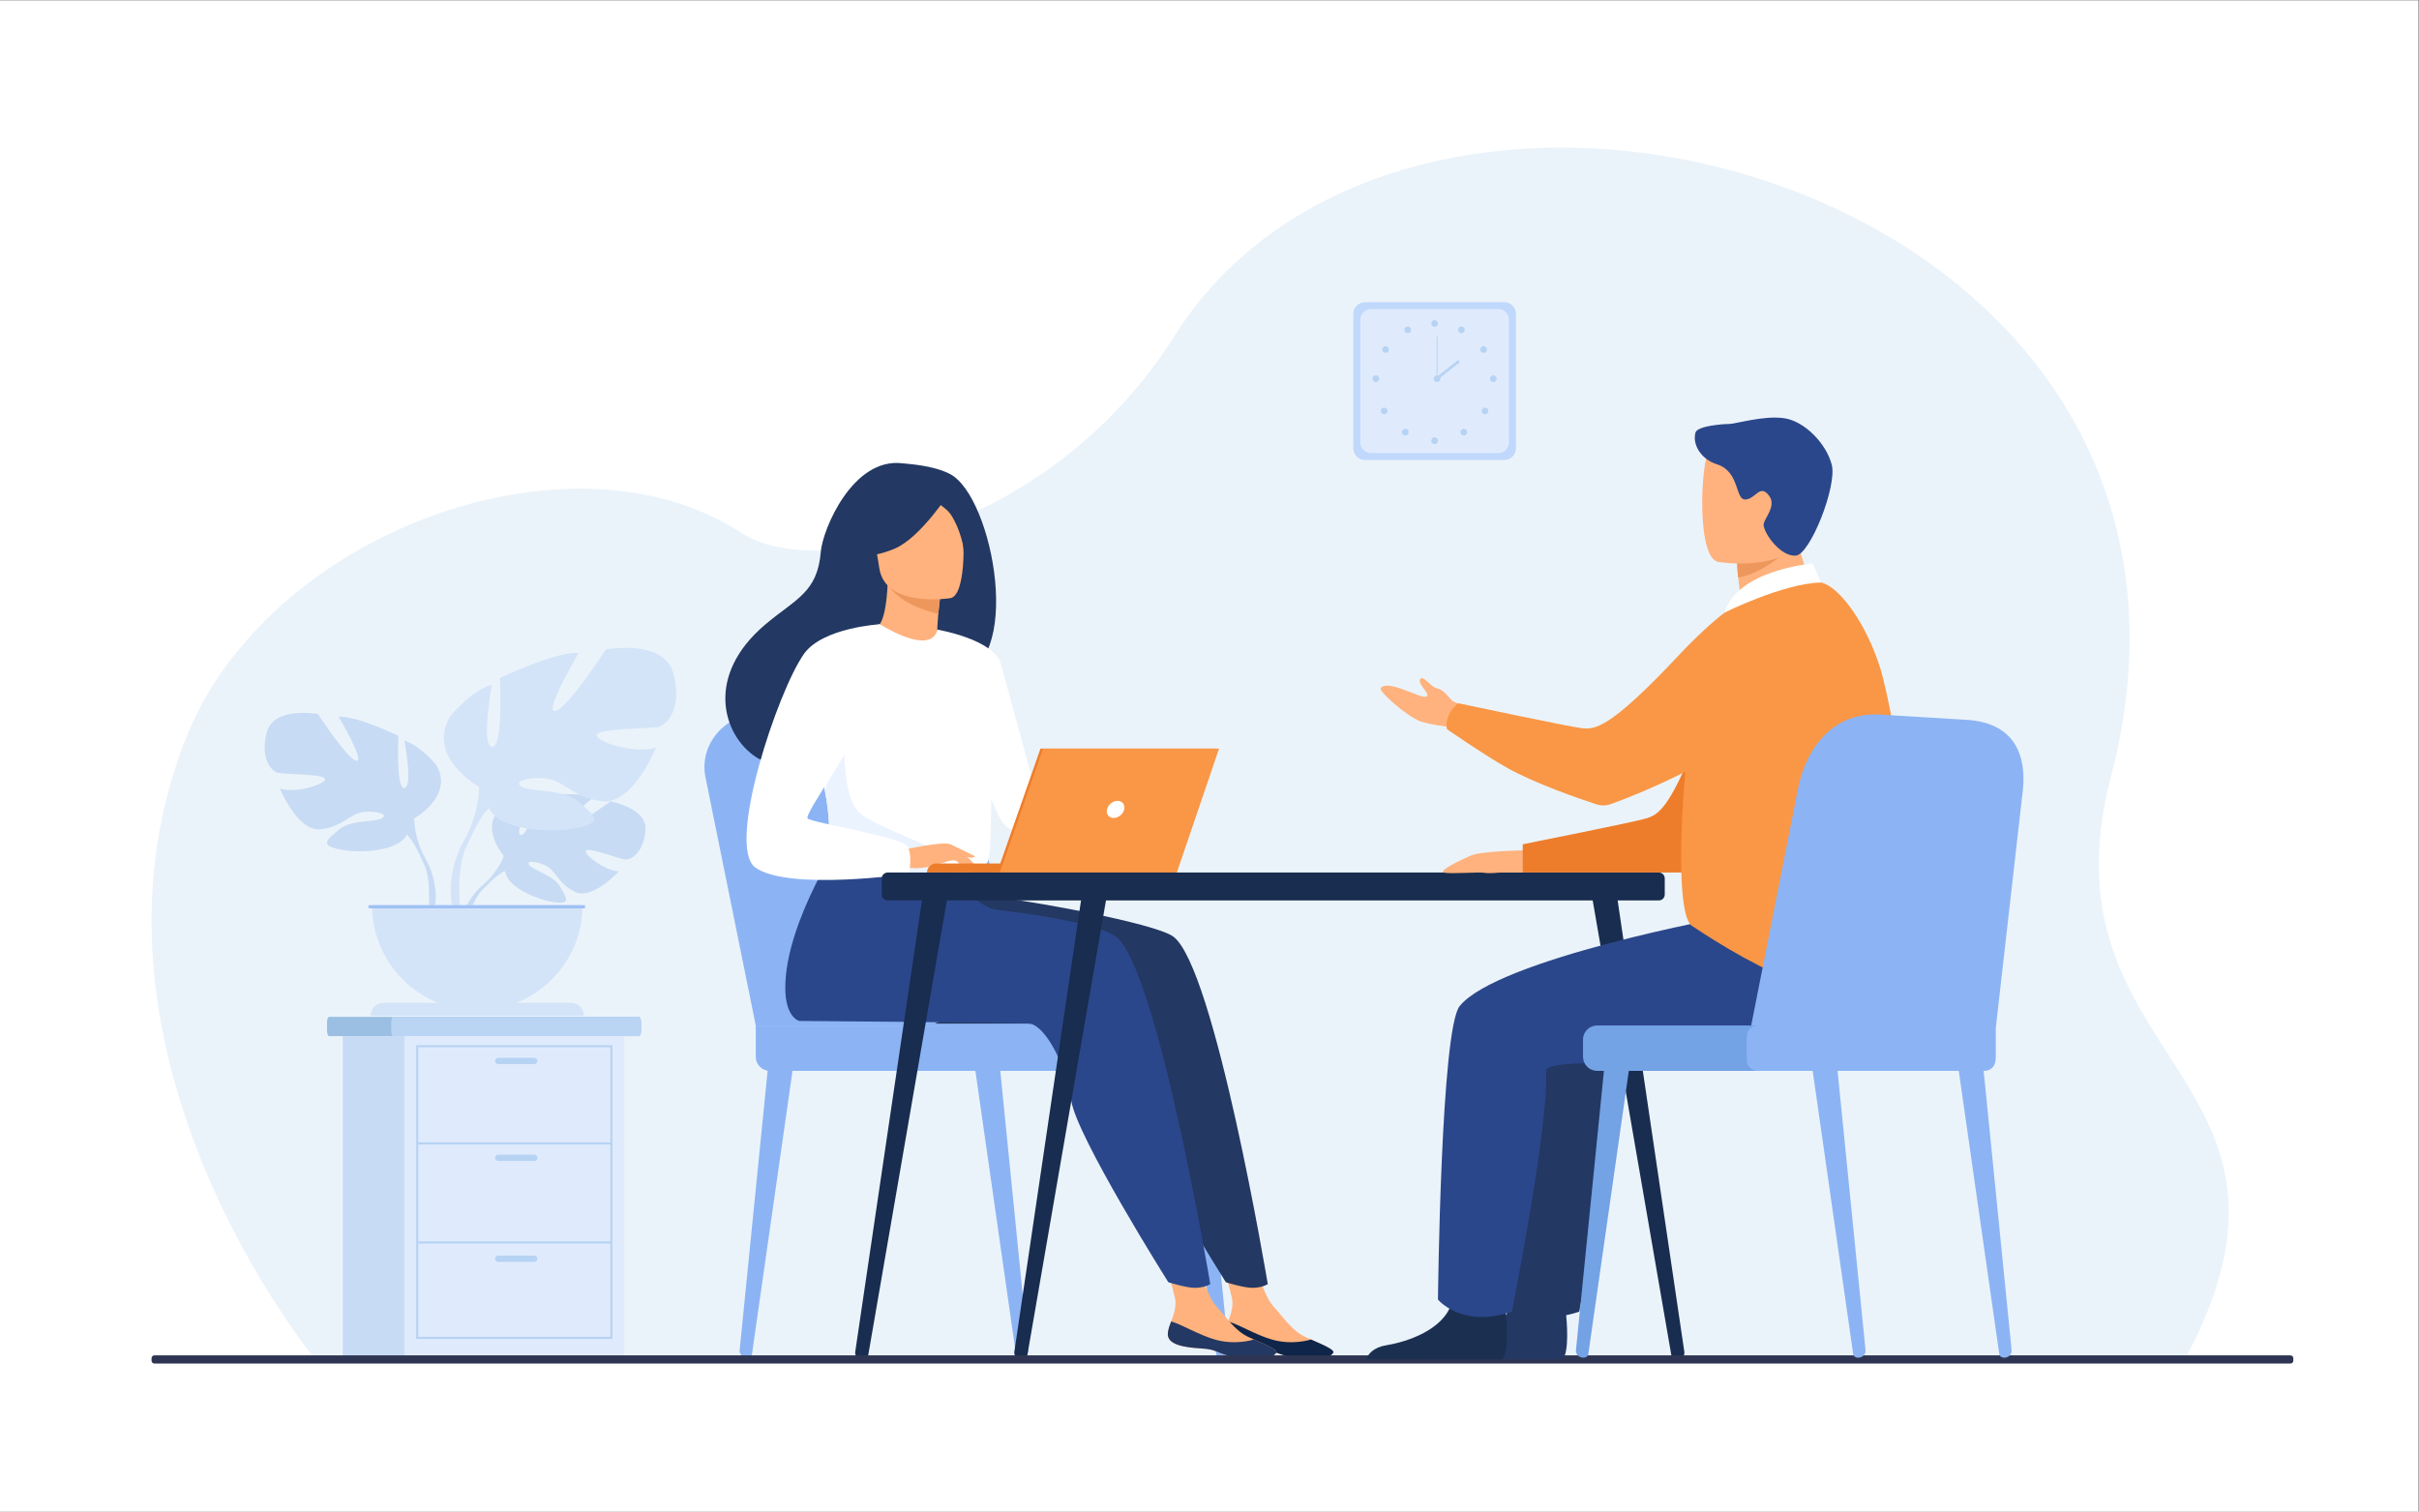 <?xml version="1.0" encoding="UTF-8" standalone="no"?>
<svg
   xmlns:dc="http://purl.org/dc/elements/1.1/"
   xmlns:cc="http://creativecommons.org/ns#"
   xmlns:rdf="http://www.w3.org/1999/02/22-rdf-syntax-ns#"
   xmlns:svg="http://www.w3.org/2000/svg"
   xmlns="http://www.w3.org/2000/svg"
   xmlns:sodipodi="http://sodipodi.sourceforge.net/DTD/sodipodi-0.dtd"
   xmlns:inkscape="http://www.inkscape.org/namespaces/inkscape"
   version="1.1"
   id="svg2"
   xml:space="preserve"
   width="4266.667"
   height="2666.667"
   viewBox="0 0 4266.667 2666.667"
   sodipodi:docname="7566.eps"><rect x="0" y="0" width="4266.667" height="2666.667" fill="#808080" stroke="none"/><defs
     id="defs6" /><sodipodi:namedview
     pagecolor="#ffffff"
     bordercolor="#666666"
     borderopacity="1"
     objecttolerance="10"
     gridtolerance="10"
     guidetolerance="10"
     inkscape:pageopacity="0"
     inkscape:pageshadow="2"
     inkscape:window-width="640"
     inkscape:window-height="480"
     id="namedview4" /><g
     id="g10"
     inkscape:groupmode="layer"
     inkscape:label="ink_ext_XXXXXX"
     transform="matrix(1.333,0,0,-1.333,0,2666.667)"><g
       id="g12"
       transform="scale(0.1)"><path
         d="M 32000,0 H 0 V 20000 H 32000 V 0"
         style="fill:#ffffff;fill-opacity:1;fill-rule:nonzero;stroke:none"
         id="path14" /><path
         d="m 4177.26,2007.3 c 0,0 -3363.256,4051.4 -1719.56,8222.2 1071.4,2718.7 5090.38,4208.4 7358.5,2718.7 966,-634.5 4065.3,-21.4 5720.1,2605.4 3215.7,5104.5 14438.6,2004.5 12395.4,-5832.7 -988.7,-3792.7 3009.2,-3930.5 972.1,-7721.6 l -24726.54,8"
         style="fill:#ebf3fa;fill-opacity:1;fill-rule:nonzero;stroke:none"
         id="path16" /><path
         d="m 6666.81,8675.1 c 0,0 -339.2,395.7 -20.92,647.1 0,0 232.49,140.7 422.06,129.3 0,0 -268.61,-450.4 -181.71,-495.2 86.89,-44.8 263.12,523.4 263.12,523.4 0,0 529.06,51.3 699.25,-30.5 0,0 -452.28,-370.1 -357.02,-392.1 95.25,-22.1 583.77,341.2 583.77,341.2 0,0 492.4,-83.8 466.15,-384.2 -26.26,-300.3 -195.92,-393.1 -270.49,-385.1 -74.58,8 -510.8,174.5 -520.3,113.4 -9.5,-61.1 253.08,-260.8 436.96,-270.1 0,0 -347.16,-382.9 -577.88,-272.4 -230.72,110.5 -250.42,285.6 -394.24,351.3 -143.82,65.7 -266.59,65.6 -207.22,-1.4 59.38,-67 319.68,-132.1 401.92,-277.6 82.25,-145.5 156.04,-243.6 -82.66,-207.7 -238.71,35.9 -626.73,210.6 -643.76,410.6 -17.03,200 -17.03,200 -17.03,200"
         style="fill:#c8dbf4;fill-opacity:1;fill-rule:nonzero;stroke:none"
         id="path18" /><path
         d="m 8299.57,9006 c 0,0 -1337.41,51.6 -1632.76,-330.9 0,0 -65.32,-195.6 -266.32,-373.8 l -31.32,-85.4 c 0,0 231.75,244.4 314.67,259.2 0,0 -129.68,473.8 1615.73,530.9"
         style="fill:#c8dbf4;fill-opacity:1;fill-rule:nonzero;stroke:none"
         id="path20" /><path
         d="m 6400.49,8301.3 c 0,0 -287.06,-212.3 -307,-591.6 l 52.1,-4.7 c 0,0 91.69,392.3 257.4,545.6 165.71,153.4 -2.5,50.7 -2.5,50.7"
         style="fill:#c8dbf4;fill-opacity:1;fill-rule:nonzero;stroke:none"
         id="path22" /><path
         d="m 5480.86,9172.8 c 0,0 539.57,302.1 287.77,712.2 0,0 -201.44,251.8 -417.27,316.5 0,0 115.11,-611.5 0,-625.9 -115.11,-14.4 -79.13,690.7 -79.13,690.7 0,0 -568.36,273.4 -791.38,251.8 0,0 352.52,-597.1 237.41,-582.7 -115.11,14.3 -510.79,618.7 -510.79,618.7 0,0 -582.75,107.9 -676.27,-237.5 -93.53,-345.3 57.55,-517.9 143.88,-539.5 86.34,-21.6 640.3,-14.4 625.91,-86.4 -14.39,-71.9 -388.49,-187 -597.13,-122.3 0,0 230.22,-568.3 532.38,-539.5 302.16,28.7 395.69,215.8 582.74,230.2 187.06,14.4 323.75,-36 230.22,-86.3 -93.53,-50.4 -410.07,-16.6 -561.16,-145 -151.08,-128.4 -273.38,-207.6 7.2,-265.1 280.58,-57.6 784.18,-21.6 884.9,194.2 100.72,215.9 100.72,215.9 100.72,215.9"
         style="fill:#c8dbf4;fill-opacity:1;fill-rule:nonzero;stroke:none"
         id="path24" /><path
         d="m 3797.39,10208.7 c 0,0 1510.81,-489.2 1683.47,-1035.9 0,0 -7.19,-244.7 143.89,-525.2 v -108 c 0,0 -158.28,367 -244.61,417.3 0,0 338.13,474.8 -1582.75,1251.8"
         style="fill:#c8dbf4;fill-opacity:1;fill-rule:nonzero;stroke:none"
         id="path26" /><path
         d="m 5624.75,8647.6 c 0,0 232.99,-353.9 100.16,-784.5 l -59.94,16.1 c 0,0 58.18,474.3 -63.72,712.9 -121.89,238.6 23.5,55.5 23.5,55.5"
         style="fill:#c8dbf4;fill-opacity:1;fill-rule:nonzero;stroke:none"
         id="path28" /><path
         d="m 6339.28,9589.5 c 0,0 -711.26,398.3 -379.34,938.8 0,0 265.54,332 550.05,417.3 0,0 -151.74,-806.1 0,-825 151.73,-19 104.31,910.4 104.31,910.4 0,0 749.2,360.3 1043.19,331.9 0,0 -464.7,-787.1 -312.96,-768.2 151.73,19 673.33,815.6 673.33,815.6 0,0 768.16,142.3 891.44,-313 123.29,-455.2 -75.86,-682.8 -189.67,-711.2 -113.8,-28.5 -844.02,-19 -825.06,-113.8 18.97,-94.9 512.11,-246.6 787.13,-161.2 0,0 -303.47,-749.2 -701.78,-711.3 -398.3,37.9 -521.59,284.5 -768.16,303.5 -246.57,18.9 -426.76,-47.4 -303.47,-113.8 123.29,-66.4 540.56,-21.8 739.71,-191.1 199.15,-169.3 360.37,-273.6 -9.48,-349.5 -369.86,-75.9 -1033.7,-28.4 -1166.47,256.1 -132.77,284.5 -132.77,284.5 -132.77,284.5"
         style="fill:#d4e4f8;fill-opacity:1;fill-rule:nonzero;stroke:none"
         id="path30" /><path
         d="m 8558.41,10955.1 c 0,0 -1991.53,-644.9 -2219.13,-1365.6 0,0 9.48,-322.5 -189.67,-692.3 v -142.3 c 0,0 208.64,483.7 322.44,550.1 0,0 -445.72,625.9 2086.36,1650.1"
         style="fill:#d4e4f8;fill-opacity:1;fill-rule:nonzero;stroke:none"
         id="path32" /><path
         d="m 6149.61,8897.2 c 0,0 -307.12,-466.4 -132.03,-1034.1 l 79.01,21.2 c 0,0 -76.7,625.3 83.99,939.8 160.68,314.5 -30.97,73.1 -30.97,73.1"
         style="fill:#d4e4f8;fill-opacity:1;fill-rule:nonzero;stroke:none"
         id="path34" /><path
         d="m 6315.32,6631.9 c 769.47,0 1393.24,623.8 1393.24,1393.3 H 4922.07 c 0,-769.5 623.78,-1393.3 1393.25,-1393.3"
         style="fill:#d4e4f8;fill-opacity:1;fill-rule:nonzero;stroke:none"
         id="path36" /><path
         d="M 7727.8,6561 H 4902.83 v 0 c 0,95 76.96,171.9 171.89,171.9 h 2481.19 c 94.93,0 171.89,-76.9 171.89,-171.9 v 0"
         style="fill:#d4e4f8;fill-opacity:1;fill-rule:nonzero;stroke:none"
         id="path38" /><path
         d="M 7740.24,7982.5 H 4876.26 v 42.7 h 2863.98 v -42.7"
         style="fill:#9fc1f4;fill-opacity:1;fill-rule:nonzero;stroke:none"
         id="path40" /><path
         d="m 13504.5,2036.3 6.9,0.1 c 56.3,1 99.8,47 94.5,100 l -375.6,3750.7 -327.7,-29.3 539.3,-3770.8 c 4.2,-29.5 31.1,-51.3 62.6,-50.7"
         style="fill:#8cb4f4;fill-opacity:1;fill-rule:nonzero;stroke:none"
         id="path42" /><path
         d="m 9888.25,2036.3 -6.88,0.1 c -56.3,1 -99.77,47 -94.48,100 l 375.61,3750.7 327.7,-29.3 L 9950.89,2087 c -4.21,-29.5 -31.15,-51.3 -62.64,-50.7"
         style="fill:#8cb4f4;fill-opacity:1;fill-rule:nonzero;stroke:none"
         id="path44" /><path
         d="m 16154,2036.3 6.9,0.1 c 56.3,1 99.8,47 94.5,100 l -375.6,3750.7 -327.7,-29.3 539.3,-3770.8 c 4.2,-29.5 31.1,-51.3 62.6,-50.7"
         style="fill:#8cb4f4;fill-opacity:1;fill-rule:nonzero;stroke:none"
         id="path46" /><path
         d="m 10000.1,6432.6 -666.64,3292.1 c -85.56,445.7 283.78,853.3 763.34,842.3 l 1285.7,-29.3 c 443.5,-10.2 829.1,-307 952.4,-733.2 l 975.3,-3371.9 h -3310.1"
         style="fill:#8cb4f4;fill-opacity:1;fill-rule:nonzero;stroke:none"
         id="path48" /><path
         d="m 10403.4,6432.6 -666.63,3292.1 c -85.57,445.7 283.73,853.3 763.33,842.3 l 1285.7,-29.3 c 443.5,-10.2 829.1,-307 952.4,-733.2 l 975.3,-3371.9 h -3310.1"
         style="fill:#8cb4f4;fill-opacity:1;fill-rule:nonzero;stroke:none"
         id="path50" /><path
         d="m 10185.9,5832.2 h 5086.6 c 102.2,0 185.8,83.6 185.8,185.8 v 228.8 c 0,102.2 -83.6,185.8 -185.8,185.8 H 10000.1 V 6018 c 0,-102.2 83.6,-185.8 185.8,-185.8"
         style="fill:#8cb4f4;fill-opacity:1;fill-rule:nonzero;stroke:none"
         id="path52" /><path
         d="m 12572.9,5832.2 h 3242.6 c 82.3,0 149.7,67.4 149.7,149.7 V 6283 c 0,82.3 -67.4,149.6 -149.7,149.6 h -3242.6 c -82.3,0 -149.7,-67.3 -149.7,-149.6 v -301.1 c 0,-82.3 67.4,-149.7 149.7,-149.7"
         style="fill:#8cb4f4;fill-opacity:1;fill-rule:nonzero;stroke:none"
         id="path54" /><path
         d="m 8482.38,6475.5 v -112.3 c 0,-39.3 -12.73,-71.4 -28.26,-71.4 H 4355.55 c -15.53,0 -28.26,32.1 -28.26,71.4 v 112.3 c 0,39.3 12.73,71.4 28.26,71.4 h 4098.57 c 15.53,0 28.26,-32.1 28.26,-71.4"
         style="fill:#9abfe2;fill-opacity:1;fill-rule:nonzero;stroke:none"
         id="path56" /><path
         d="m 8482.38,6475.5 v -112.3 c 0,-39.3 -11.68,-71.4 -25.94,-71.4 H 5202.63 c -14.26,0 -25.95,32.1 -25.95,71.4 v 112.3 c 0,39.3 11.69,71.4 25.95,71.4 h 3253.81 c 14.26,0 25.94,-32.1 25.94,-71.4"
         style="fill:#bad4f4;fill-opacity:1;fill-rule:nonzero;stroke:none"
         id="path58" /><path
         d="M 7445.04,2050.7 H 4535.31 v 4241 h 2909.73 v -4241"
         style="fill:#c8dbf4;fill-opacity:1;fill-rule:nonzero;stroke:none"
         id="path60" /><path
         d="M 8260.46,2050.7 H 5350.73 v 4241 h 2909.73 v -4241"
         style="fill:#dfebfd;fill-opacity:1;fill-rule:nonzero;stroke:none"
         id="path62" /><path
         d="m 5535.16,2312.9 h 2540.93 v 3831 H 5535.16 Z m 2568.98,-28.1 H 5507.12 V 6171.9 H 8104.14 V 2284.8"
         style="fill:#b7d3f3;fill-opacity:1;fill-rule:nonzero;stroke:none"
         id="path64" /><path
         d="M 8090.11,4858 H 5521.14 v 28 h 2568.97 v -28"
         style="fill:#b7d3f3;fill-opacity:1;fill-rule:nonzero;stroke:none"
         id="path66" /><path
         d="M 8090.11,3547.1 H 5521.14 v 28 h 2568.97 v -28"
         style="fill:#b7d3f3;fill-opacity:1;fill-rule:nonzero;stroke:none"
         id="path68" /><path
         d="m 7068.87,5921.2 h -476.71 c -23.14,0 -42.06,19 -42.06,42.1 v 0 c 0,23.1 18.92,42.1 42.06,42.1 h 476.71 c 23.13,0 42.06,-19 42.06,-42.1 v 0 c 0,-23.1 -18.93,-42.1 -42.06,-42.1"
         style="fill:#b7d3f3;fill-opacity:1;fill-rule:nonzero;stroke:none"
         id="path70" /><path
         d="m 7068.87,4639.3 h -476.71 c -23.14,0 -42.06,18.9 -42.06,42 v 0 c 0,23.2 18.92,42.1 42.06,42.1 h 476.71 c 23.13,0 42.06,-18.9 42.06,-42.1 v 0 c 0,-23.1 -18.93,-42 -42.06,-42"
         style="fill:#b7d3f3;fill-opacity:1;fill-rule:nonzero;stroke:none"
         id="path72" /><path
         d="m 7068.87,3302.9 h -476.71 c -23.14,0 -42.06,18.9 -42.06,42.1 v 0 c 0,23.1 18.92,42 42.06,42 h 476.71 c 23.13,0 42.06,-18.9 42.06,-42 v 0 c 0,-23.2 -18.93,-42.1 -42.06,-42.1"
         style="fill:#b7d3f3;fill-opacity:1;fill-rule:nonzero;stroke:none"
         id="path74" /><path
         d="m 19905.1,13917.2 h -1844.3 c -84.7,0 -154,69.3 -154,154 v 1780.1 c 0,84.6 69.3,153.9 154,153.9 h 1844.3 c 84.7,0 154,-69.3 154,-153.9 v -1780.1 c 0,-84.7 -69.3,-154 -154,-154"
         style="fill:#c0d8fb;fill-opacity:1;fill-rule:nonzero;stroke:none"
         id="path76" /><path
         d="m 19825.2,14007.7 h -1684.5 c -77.4,0 -140.6,63.2 -140.6,140.6 v 1625.9 c 0,77.3 63.2,140.6 140.6,140.6 h 1684.5 c 77.3,0 140.6,-63.3 140.6,-140.6 v -1625.9 c 0,-77.4 -63.3,-140.6 -140.6,-140.6"
         style="fill:#dfebfd;fill-opacity:1;fill-rule:nonzero;stroke:none"
         id="path78" /><path
         d="m 18938.4,15724.2 c 0,24.6 19.9,44.6 44.5,44.6 24.7,0 44.6,-20 44.6,-44.6 0,-24.6 -19.9,-44.6 -44.6,-44.6 -24.6,0 -44.5,20 -44.5,44.6"
         style="fill:#b7d3f3;fill-opacity:1;fill-rule:nonzero;stroke:none"
         id="path80" /><path
         d="m 19298.1,15661.2 c 12,21.5 39.1,29.2 60.6,17.3 21.6,-12 29.3,-39.1 17.3,-60.6 -11.9,-21.6 -39.1,-29.3 -60.6,-17.3 -21.5,11.9 -29.3,39.1 -17.3,60.6"
         style="fill:#b7d3f3;fill-opacity:1;fill-rule:nonzero;stroke:none"
         id="path82" /><path
         d="m 19606.3,15416.3 c 20.7,13.4 48.3,7.4 61.6,-13.3 13.4,-20.7 7.4,-48.3 -13.3,-61.6 -20.6,-13.4 -48.2,-7.4 -61.6,13.3 -13.3,20.7 -7.4,48.3 13.3,61.6"
         style="fill:#b7d3f3;fill-opacity:1;fill-rule:nonzero;stroke:none"
         id="path84" /><path
         d="m 19759,15037.3 c 24.6,0 44.5,-19.9 44.5,-44.5 0,-24.7 -19.9,-44.6 -44.5,-44.6 -24.7,0 -44.6,19.9 -44.6,44.6 0,24.6 19.9,44.5 44.6,44.5"
         style="fill:#b7d3f3;fill-opacity:1;fill-rule:nonzero;stroke:none"
         id="path86" /><path
         d="m 19681,14597.5 c 17.4,-17.4 17.4,-45.6 0,-63 -17.4,-17.4 -45.6,-17.4 -63,0 -17.4,17.4 -17.4,45.6 0,63 17.4,17.4 45.6,17.4 63,0"
         style="fill:#b7d3f3;fill-opacity:1;fill-rule:nonzero;stroke:none"
         id="path88" /><path
         d="m 19401.1,14316.8 c 17.4,-17.4 17.4,-45.6 0,-63 -17.4,-17.4 -45.7,-17.4 -63.1,0 -17.4,17.4 -17.4,45.6 0,63 17.4,17.4 45.7,17.4 63.1,0"
         style="fill:#b7d3f3;fill-opacity:1;fill-rule:nonzero;stroke:none"
         id="path90" /><path
         d="m 18938.4,14172.2 c 0,24.6 19.9,44.5 44.5,44.5 24.7,0 44.6,-19.9 44.6,-44.5 0,-24.7 -19.9,-44.6 -44.6,-44.6 -24.6,0 -44.5,19.9 -44.5,44.6"
         style="fill:#b7d3f3;fill-opacity:1;fill-rule:nonzero;stroke:none"
         id="path92" /><path
         d="m 18666.4,15661.2 c -12,21.5 -39.1,29.2 -60.7,17.3 -21.5,-12 -29.2,-39.1 -17.3,-60.6 12,-21.6 39.1,-29.3 60.7,-17.3 21.5,11.9 29.2,39.1 17.3,60.6"
         style="fill:#b7d3f3;fill-opacity:1;fill-rule:nonzero;stroke:none"
         id="path94" /><path
         d="m 18358.2,15416.3 c -20.7,13.4 -48.3,7.4 -61.7,-13.3 -13.3,-20.7 -7.4,-48.3 13.3,-61.6 20.7,-13.4 48.3,-7.4 61.7,13.3 13.3,20.7 7.4,48.3 -13.3,61.6"
         style="fill:#b7d3f3;fill-opacity:1;fill-rule:nonzero;stroke:none"
         id="path96" /><path
         d="m 18205.5,15037.3 c -24.6,0 -44.6,-19.9 -44.6,-44.5 0,-24.7 20,-44.6 44.6,-44.6 24.6,0 44.6,19.9 44.6,44.6 0,24.6 -20,44.5 -44.6,44.5"
         style="fill:#b7d3f3;fill-opacity:1;fill-rule:nonzero;stroke:none"
         id="path98" /><path
         d="m 18283.5,14597.5 c -17.5,-17.4 -17.5,-45.6 0,-63 17.4,-17.4 45.6,-17.4 63,0 17.4,17.4 17.4,45.6 0,63 -17.4,17.4 -45.6,17.4 -63,0"
         style="fill:#b7d3f3;fill-opacity:1;fill-rule:nonzero;stroke:none"
         id="path100" /><path
         d="m 18563.4,14316.8 c -17.4,-17.4 -17.4,-45.6 0,-63 17.4,-17.4 45.7,-17.4 63.1,0 17.4,17.4 17.4,45.6 0,63 -17.4,17.4 -45.7,17.4 -63.1,0"
         style="fill:#b7d3f3;fill-opacity:1;fill-rule:nonzero;stroke:none"
         id="path102" /><path
         d="m 18970.9,14992.8 c 0,24.6 20,44.5 44.6,44.5 24.6,0 44.6,-19.9 44.6,-44.5 0,-24.7 -20,-44.6 -44.6,-44.6 -24.6,0 -44.6,19.9 -44.6,44.6"
         style="fill:#b7d3f3;fill-opacity:1;fill-rule:nonzero;stroke:none"
         id="path104" /><path
         d="m 19021.6,14992.8 h -12.2 v 556.9 h 12.2 v -556.9"
         style="fill:#b7d3f3;fill-opacity:1;fill-rule:nonzero;stroke:none"
         id="path106" /><path
         d="m 19021.2,14979.2 -22.6,28.7 295.3,231.8 22.5,-28.7 -295.2,-231.8"
         style="fill:#b7d3f3;fill-opacity:1;fill-rule:nonzero;stroke:none"
         id="path108" /><path
         d="m 14431.3,7121.6 c -275.2,-479 -621.3,-663.8 -621.3,-663.8 h -1439.9 c 0,0 2271.1,1029.1 2061.2,663.8"
         style="fill:#233862;fill-opacity:1;fill-rule:nonzero;stroke:none"
         id="path110" /><path
         d="m 16207.2,2363.4 c -15.5,-151.1 194.6,-190.1 438.3,-204.9 243.7,-14.7 169.5,-63.9 503,-128 333.5,-64.1 468.4,25.9 493.1,70.8 21.9,39.8 -132.8,104.1 -297.6,176.7 -20.7,9.1 -41.5,18.4 -62.2,27.8 -185.5,83.9 -288.3,252.1 -431.9,408.6 -136,148.3 -261.6,619.5 -261.6,619.5 l -453.1,101.9 c 0,0 123,-424.3 165.3,-605.3 24.9,-106.5 -14.8,-224.8 -49.8,-314.8 -18.9,-49 -38,-99.1 -43.5,-152.3"
         style="fill:#ffb27d;fill-opacity:1;fill-rule:nonzero;stroke:none"
         id="path112" /><path
         d="m 16645.5,2158.5 c 243.7,-14.7 169.5,-63.9 503,-128 333.5,-64.1 468.4,25.9 493.1,70.8 21.9,39.8 -132.8,104.1 -297.6,176.7 l -2.6,-2.8 c 0,0 -235.8,-77.2 -506.2,-0.6 -220.4,62.4 -432.7,196.8 -584.5,241.1 -18.9,-49 -38,-99.1 -43.5,-152.3 -15.5,-151.1 194.6,-190.1 438.3,-204.9"
         style="fill:#0f2549;fill-opacity:1;fill-rule:nonzero;stroke:none"
         id="path114" /><path
         d="m 15520.8,7612.2 c -243.7,171.1 -1856.3,476.3 -2679.3,564.6 l -909.5,789.6 c 0,0 -774.3,-1146.8 -780.4,-2024.1 -2.8,-409 185.6,-449.6 185.6,-449.7 0,0 2915.9,-21.7 3043.7,-34.8 209.2,-21.6 485.1,-542.8 554.1,-1017.5 69,-474.7 1284.9,-2405.4 1284.9,-2405.4 0,0 253.6,-81.3 370.8,-74.4 126.1,7.4 184.5,49.7 184.5,49.7 0,0 -704.6,4215.9 -1254.4,4602"
         style="fill:#233862;fill-opacity:1;fill-rule:nonzero;stroke:none"
         id="path116" /><path
         d="m 15453,2363.4 c -15.5,-151.1 194.6,-190.1 438.3,-204.9 243.7,-14.7 169.5,-63.9 503,-128 333.5,-64.1 468.4,25.9 493,70.8 22,39.8 -132.7,104.1 -297.5,176.7 -20.7,9.1 -41.5,18.4 -62.2,27.8 -185.5,83.9 -288.3,252.1 -431.9,408.6 -136,148.3 -261.6,619.5 -261.6,619.5 l -453.1,101.9 c 0,0 123,-424.3 165.3,-605.3 24.9,-106.5 -14.8,-224.8 -49.8,-314.8 -19,-49 -38,-99.1 -43.5,-152.3"
         style="fill:#ffb27d;fill-opacity:1;fill-rule:nonzero;stroke:none"
         id="path118" /><path
         d="m 15891.3,2158.5 c 243.7,-14.7 169.5,-63.9 503,-128 333.5,-64.1 468.4,25.9 493,70.8 22,39.8 -132.7,104.1 -297.5,176.7 l -2.6,-2.8 c 0,0 -235.8,-77.2 -506.2,-0.6 -220.4,62.4 -432.7,196.8 -584.5,241.1 -19,-49 -38,-99.1 -43.5,-152.3 -15.5,-151.1 194.6,-190.1 438.3,-204.9"
         style="fill:#233862;fill-opacity:1;fill-rule:nonzero;stroke:none"
         id="path120" /><path
         d="m 14760,7612.2 c -211.8,148.7 -848.8,264 -1551.9,349.5 -194.4,23.7 -354.1,165 -401.5,355 v 0 l -1635.5,649.7 c 0,0 -774.2,-1146.8 -780.4,-2024.1 -2.8,-409 185.6,-449.6 185.6,-449.7 0,0 2915.9,-21.7 3043.7,-34.8 209.2,-21.6 485.2,-542.8 554.1,-1017.5 69,-474.7 1284.9,-2405.4 1284.9,-2405.4 0,0 253.6,-81.3 370.8,-74.4 126.2,7.4 184.5,49.7 184.5,49.7 0,0 -704.6,4215.9 -1254.3,4602"
         style="fill:#2b478b;fill-opacity:1;fill-rule:nonzero;stroke:none"
         id="path122" /><path
         d="m 12571.5,13730.8 c -224.8,118.1 -566.7,134 -622.3,141.5 -664.8,89.3 -1064.9,-876.7 -1088.5,-1169.4 -43.3,-539.6 -328.7,-621.8 -730.5,-959.7 -805.53,-677.5 -569.31,-1464.8 -128.8,-1757.4 264.2,-175.5 730.1,0.1 730.1,0.1 6.6,-4.6 1274,708.5 1898.7,1052.5 936.6,133.1 514,2391.7 -58.7,2692.4"
         style="fill:#233862;fill-opacity:1;fill-rule:nonzero;stroke:none"
         id="path124" /><path
         d="m 12432.8,11370.7 c 3,-1.5 -295.4,-137.2 -510.7,-66 -202.6,66.7 -381,371.7 -378.2,372.2 88,12.7 177.3,99.5 202.3,613.5 l 38.9,-9.8 654.7,-165.5 c 0,0 -25.9,-207.4 -36.6,-403.5 -9,-164.7 -7.1,-321.3 29.6,-340.9"
         style="fill:#ffb27d;fill-opacity:1;fill-rule:nonzero;stroke:none"
         id="path126" /><path
         d="m 12439.8,12115.1 c 0,0 0,-42.7 -24.5,-235.6 -370.2,93.4 -533.5,216.1 -648.6,356.6 l 673.1,-121"
         style="fill:#ed975d;fill-opacity:1;fill-rule:nonzero;stroke:none"
         id="path128" /><path
         d="m 12579.5,12089 c 0,0 -865.8,-141 -945.2,399.5 -79.5,540.5 -244.8,886.3 304.6,999.2 549.4,112.8 687.4,-77.6 757.8,-251.6 70.4,-173.9 105.9,-1096.5 -117.2,-1147.1"
         style="fill:#ffb27d;fill-opacity:1;fill-rule:nonzero;stroke:none"
         id="path130" /><path
         d="m 12580.3,13510.3 c 0,0 -393.1,-620.6 -744.1,-767.6 -351,-147 -523.4,-72.3 -523.4,-72.3 0,0 159.7,242.1 201.3,567.1 12.2,95.9 74.7,178 164.3,213.9 251.9,100.9 739.1,260 901.9,58.9"
         style="fill:#233862;fill-opacity:1;fill-rule:nonzero;stroke:none"
         id="path132" /><path
         d="m 12235,13450.3 c 0,0 230.4,-118.1 325.3,-228.9 91.6,-106.8 197.4,-396.7 189.8,-526.9 0,0 113.7,623.9 -123.1,838.4 -251.1,227.5 -392,-82.6 -392,-82.6"
         style="fill:#233862;fill-opacity:1;fill-rule:nonzero;stroke:none"
         id="path134" /><path
         d="m 13125.4,10050.3 c -26.2,-1759.8 -7.2,-1392 -199.7,-1559 -46.4,-40.2 -176.7,-64.2 -348.4,-75.5 -539.6,-35.8 -1488.1,53 -1524.2,152.8 -124.5,345 -36.6,452.2 -140.4,980.5 -10.9,56.2 -24.3,117 -40,183.2 -86.6,362.8 -170.8,486.3 136.3,1069.1 278.6,528 606.2,957 632.2,941.5 734.9,-436.3 760.1,-70.6 760.1,-70.6 0,0 737,-763.7 724.1,-1622"
         style="fill:#ffffff;fill-opacity:1;fill-rule:nonzero;stroke:none"
         id="path136" /><path
         d="m 12401.3,11672.3 c 0,0 752.2,-127.5 841,-453 88.8,-325.6 611.3,-2239.7 611.3,-2239.7 0,0 -384.4,-69.1 -562,108.5 -177.6,177.6 -618,1647.7 -618,1647.7 l -272.3,936.5"
         style="fill:#ffffff;fill-opacity:1;fill-rule:nonzero;stroke:none"
         id="path138" /><path
         d="m 12577.3,8415.8 c -539.6,-35.8 -1488.1,53 -1524.2,152.8 -124.5,345 -36.6,452.2 -140.4,980.5 l 260.2,732.8 c 0,0 -43,-816.1 197.7,-1030.7 240.4,-214.7 985.4,-414.4 1102.4,-593.7 56.4,-86.1 93.5,-172.4 104.3,-241.7"
         style="fill:#ebf3ff;fill-opacity:1;fill-rule:nonzero;stroke:none"
         id="path140" /><path
         d="m 11959.1,8759 c 0,0 532.3,118.5 618.2,71.3 85.9,-47.2 295.9,-219.3 322.1,-279.2 26.3,-59.8 -191.2,45.5 -261.9,64.5 -45.9,12.3 -166.5,-29.7 -226.2,-49.6 -251.2,-83.7 -405.2,-40.6 -405.2,-40.6 l -47,233.6"
         style="fill:#ffb27d;fill-opacity:1;fill-rule:nonzero;stroke:none"
         id="path142" /><path
         d="m 11641.2,11742.9 c 0,0 -753.4,-44 -1000.9,-389.1 C 10292,10867.9 9601,8797.4 9997.01,8521.3 10443,8210.3 12026.8,8440 12026.8,8440 c 0,0 52.7,246.3 -20.7,365.5 -73.3,119.1 -1264.9,311.6 -1319.9,366.6 -55,55 687.4,1072.5 687.4,1237.5 0,165 267.6,1333.3 267.6,1333.3"
         style="fill:#ffffff;fill-opacity:1;fill-rule:nonzero;stroke:none"
         id="path144" /><path
         d="m 12603.1,8682.1 c 0,0 111.5,-143.8 148.1,-161 36.6,-17.2 60.2,-12.9 60.2,-12.9 l -75.2,135.3 -133.1,38.6"
         style="fill:#ffb27d;fill-opacity:1;fill-rule:nonzero;stroke:none"
         id="path146" /><path
         d="m 12577.3,8830.3 324.3,-157.5 c 0,0 -13.8,-22.6 -53.7,-20.7 -39.9,1.8 -140.6,38.6 -140.6,38.6 l -130,139.6"
         style="fill:#ffb27d;fill-opacity:1;fill-rule:nonzero;stroke:none"
         id="path148" /><path
         d="m 13772,8457 h -1506.2 v 0 c 0,66.3 53.8,120 120.1,120 H 13772 v -120"
         style="fill:#ed7d2b;fill-opacity:1;fill-rule:nonzero;stroke:none"
         id="path150" /><path
         d="m 13767.6,10097.3 h 2328.7 L 15537.7,8457 H 13194 l 573.6,1640.3"
         style="fill:#ed7d2b;fill-opacity:1;fill-rule:nonzero;stroke:none"
         id="path152" /><path
         d="M 16130.6,10097.4 15572,8457 h -2343.7 l 573.7,1640.4 h 2328.6"
         style="fill:#f99746;fill-opacity:1;fill-rule:nonzero;stroke:none"
         id="path154" /><path
         d="m 14875.1,9292.3 c -14.4,-62.7 -77,-113.5 -139.7,-113.5 -62.6,0 -101.7,50.8 -87.2,113.5 14.4,62.7 77,113.5 139.6,113.5 62.7,0 101.8,-50.8 87.3,-113.5"
         style="fill:#ffffff;fill-opacity:1;fill-rule:nonzero;stroke:none"
         id="path156" /><path
         d="m 11745.2,8087.9 h 10204.9 c 42.9,0 77.7,34.8 77.7,77.7 v 213.7 c 0,42.9 -34.8,77.7 -77.7,77.7 H 11745.2 c -42.9,0 -77.7,-34.8 -77.7,-77.7 v -213.7 c 0,-42.9 34.8,-77.7 77.7,-77.7"
         style="fill:#182d4f;fill-opacity:1;fill-rule:nonzero;stroke:none"
         id="path158" /><path
         d="m 22199.9,2008.8 4.4,0.5 c 52.3,6.5 89.3,53.2 82.7,104.3 l -909.4,6155.6 -332.9,-9.5 1069.9,-6189 c 6.9,-39.6 44.5,-66.9 85.3,-61.9"
         style="fill:#182d4f;fill-opacity:1;fill-rule:nonzero;stroke:none"
         id="path160" /><path
         d="m 11403.5,2008.8 -4.4,0.5 c -52.3,6.5 -89.3,53.2 -82.7,104.3 l 909.4,6155.6 332.9,-9.5 -1070,-6189 c -6.8,-39.6 -44.4,-66.9 -85.2,-61.9"
         style="fill:#182d4f;fill-opacity:1;fill-rule:nonzero;stroke:none"
         id="path162" /><path
         d="m 13508.7,2008.8 -4.4,0.5 c -52.2,6.5 -89.3,53.2 -82.6,104.3 l 909.3,6155.6 333,-9.5 -1070,-6189 c -6.9,-39.6 -44.5,-66.9 -85.3,-61.9"
         style="fill:#182d4f;fill-opacity:1;fill-rule:nonzero;stroke:none"
         id="path164" /><path
         d="M 30306.6,1958.1 H 2043.86 c -21.25,0 -38.64,17.4 -38.64,38.6 v 31.6 c 0,21.3 17.39,38.7 38.64,38.7 H 30306.6 c 21.2,0 38.6,-17.4 38.6,-38.7 v -31.6 c 0,-21.2 -17.4,-38.6 -38.6,-38.6"
         style="fill:#2e3552;fill-opacity:1;fill-rule:nonzero;stroke:none"
         id="path166" /><path
         d="m 18873.7,2013.8 h 1804.6 c 86.8,105.9 54.8,496.7 41.7,624.3 -2.8,25.7 -4.6,40.7 -4.6,40.7 0,0 -616.2,492.9 -700.9,115.5 -2.6,-11.8 -5.7,-23.4 -9.1,-34.8 -106.6,-353 -585,-513.5 -861.2,-558.1 -179.6,-29.2 -245.9,-122.5 -270.5,-187.6"
         style="fill:#233862;fill-opacity:1;fill-rule:nonzero;stroke:none"
         id="path168" /><path
         d="m 23797.7,7877.4 c -65.2,0 -3091.1,-568.1 -3591.6,-1187.7 -250.1,-309.5 -287.3,-3884.1 -287.3,-3884.1 0,0 309.4,-383.5 977.5,-160.8 0,0 489.8,2445.6 453.7,3187.4 -10.1,205.1 2067.4,29.7 2447.7,128.1 380.2,98.4 1309.3,925.6 1104.5,1328.5 -204.7,403 -1104.5,588.6 -1104.5,588.6"
         style="fill:#233862;fill-opacity:1;fill-rule:nonzero;stroke:none"
         id="path170" /><path
         d="m 20219,8752.7 c 0,0 -610.3,-8.2 -754.7,-70.1 -144.3,-61.8 -437.2,-203.8 -358.8,-225.6 78.4,-21.8 452.3,8.9 533.1,-3.4 80.8,-12.4 180.4,3.4 229.9,3.4 49.5,0 280.3,0 280.3,0 l 70.2,295.7"
         style="fill:#ffb27d;fill-opacity:1;fill-rule:nonzero;stroke:none"
         id="path172" /><path
         d="m 19505.4,10217.5 c 0,0 -208.1,148.7 -410.2,177.6 -115.2,16.5 -227.3,37 -295,60.9 -186.5,65.7 -559.6,401.1 -531.3,440.5 90.4,126.1 526,-140.8 602,-112.1 76.1,28.6 -146.1,186.6 -68.8,242.1 40.3,29.1 134.7,-116.4 211.9,-131 104.4,-19.7 186.1,-167.2 217.5,-174.9 61.2,-15 329.1,-214.2 329.1,-214.2 l -55.2,-288.9"
         style="fill:#ffb27d;fill-opacity:1;fill-rule:nonzero;stroke:none"
         id="path174" /><path
         d="m 23496.3,11954.1 c 0,0 -464.6,-144 -922.4,-1404.6 -457.8,-1260.6 -631.7,-1328.7 -798.1,-1378.2 -166.4,-49.4 -1627,-340.2 -1627,-340.2 V 8457 h 2250.6 c 0,0 843.9,802.7 1096.9,1343.1 253,540.5 0,2154 0,2154"
         style="fill:#ed7d2b;fill-opacity:1;fill-rule:nonzero;stroke:none"
         id="path176" /><path
         d="m 18076.2,2013.8 h 1804.5 c 86.8,105.9 54.8,496.7 41.7,624.3 -2.7,25.7 -4.5,40.7 -4.5,40.7 0,0 -616.3,492.9 -700.9,115.5 -2.6,-11.8 -5.7,-23.4 -9.1,-34.8 -106.7,-353 -585,-513.5 -861.2,-558.1 -179.6,-29.2 -246,-122.5 -270.5,-187.6"
         style="fill:#1b3051;fill-opacity:1;fill-rule:nonzero;stroke:none"
         id="path178" /><path
         d="m 22906,7877.4 c -65.2,0 -3091.1,-568.1 -3591.6,-1187.7 -250.1,-309.5 -287.3,-3884.1 -287.3,-3884.1 0,0 309.4,-383.5 977.5,-160.8 0,0 489.8,2445.6 453.7,3187.4 -10.1,205.1 2067.4,29.7 2447.7,128.1 380.2,98.4 1309.3,925.6 1104.5,1328.5 -204.7,403 -1104.5,588.6 -1104.5,588.6"
         style="fill:#2b478b;fill-opacity:1;fill-rule:nonzero;stroke:none"
         id="path180" /><path
         d="m 23095.4,11554.6 c 217.6,18 445.9,76 643.1,140 246.6,80 445.4,197 317.3,422.3 -118.1,207.7 -309.1,671.8 -296.2,1056.2 l -458.8,-369.8 -311.7,-251.2 c 0,0 1.3,-148 35.3,-407.5 6.3,-47.3 13.5,-98.4 22.1,-152.9 7,-44.1 -13.3,-88.2 -51.2,-111.7 -2.4,-1.4 -4.7,-2.9 -7,-4.4 -154.9,-97.3 -75.3,-336 107.1,-321"
         style="fill:#ffb27d;fill-opacity:1;fill-rule:nonzero;stroke:none"
         id="path182" /><path
         d="m 22989.1,12613.3 c 0,0 -16,-53.8 11.4,-252.3 277.9,45.3 537.7,266.9 537.7,266.9 -141.5,38.9 -193,191.7 -298.3,177.5 l -250.8,-192.1"
         style="fill:#ed975d;fill-opacity:1;fill-rule:nonzero;stroke:none"
         id="path184" /><path
         d="m 22732.1,12568 c 0,0 1068.8,-177.6 1169.2,489.7 100.3,667.4 305.8,1093.9 -372.4,1235.5 -678.2,141.6 -849.3,-93.1 -937,-307.7 -87.7,-214.6 -135.3,-1354.1 140.2,-1417.5"
         style="fill:#ffb27d;fill-opacity:1;fill-rule:nonzero;stroke:none"
         id="path186" /><path
         d="m 22434.7,14280.8 c -45.9,-160.7 76.9,-356.4 283.1,-420.9 306.1,-95.6 238.5,-471 376.2,-466 137.7,5.2 193.3,215.9 316.3,47.5 105,-143.6 -87.3,-313.8 -74.1,-392.6 22.7,-135.2 234.5,-411.8 425.3,-397.9 190.9,13.9 548,920.8 476.5,1201.4 -71.4,280.6 -357.1,576.5 -627.4,617.3 -270.4,40.8 -645.9,-76 -732.6,-76 -86.7,0 -418.5,-26 -443.3,-112.8"
         style="fill:#2b478b;fill-opacity:1;fill-rule:nonzero;stroke:none"
         id="path188" /><path
         d="m 24916.5,11027.9 c -154.5,621.8 -581.5,1274.3 -870.2,1273.7 -491.9,-0.9 -1199.2,-130.7 -1484.7,-835.1 -210.3,-518.8 -490.8,-3503.1 -173.8,-3715.3 724.7,-485.2 2404.6,-1475.7 2703,-465.6 273.5,925.4 93.8,2663.2 -174.3,3742.3"
         style="fill:#f99746;fill-opacity:1;fill-rule:nonzero;stroke:none"
         id="path190" /><path
         d="m 23721.6,11646.7 c -140.3,365.1 -593,491.3 -901.7,251.1 -167,-129.9 -371.4,-314.9 -618.4,-577.9 -918.1,-977.6 -1104.7,-971.6 -1277.1,-951.4 -172.5,20.2 -1629.3,329.4 -1629.3,329.4 0,0 -74.6,-55 -118.5,-144 -58.6,-118.8 -29.1,-199.7 -29.1,-199.7 -57.1,36.8 516.4,-358.5 801.9,-516.1 376.9,-208.1 944.9,-403.3 1171.2,-477.4 64.1,-21 133.2,-19.9 196.7,3 335.8,121 1463.5,562 2381.4,1327.3 241.9,201.7 153,617.2 22.9,955.7"
         style="fill:#f99746;fill-opacity:1;fill-rule:nonzero;stroke:none"
         id="path192" /><path
         d="m 24095.8,12295.6 -111.3,251 c 0,0 -997,-81.3 -1164.6,-648.8 0,0 772.8,385.7 1275.9,397.8"
         style="fill:#ffffff;fill-opacity:1;fill-rule:nonzero;stroke:none"
         id="path194" /><path
         d="m 26516.4,2036.3 6.9,0.1 c 56.3,1 99.7,47 94.4,100 l -375.5,3750.7 -327.7,-29.3 539.2,-3770.8 c 4.3,-29.5 31.2,-51.3 62.7,-50.7"
         style="fill:#8cb4f4;fill-opacity:1;fill-rule:nonzero;stroke:none"
         id="path196" /><path
         d="m 24583.3,2036.3 6.9,0.1 c 56.3,1 99.8,47 94.5,100 l -375.6,3750.7 -327.7,-29.3 539.3,-3770.8 c 4.2,-29.5 31.1,-51.3 62.6,-50.7"
         style="fill:#8cb4f4;fill-opacity:1;fill-rule:nonzero;stroke:none"
         id="path198" /><path
         d="m 20954.3,2036.3 -6.9,0.1 c -56.2,1 -99.7,47 -94.4,100 l 375.5,3750.7 327.7,-29.3 L 21017,2087 c -4.2,-29.5 -31.2,-51.3 -62.7,-50.7"
         style="fill:#73a2e5;fill-opacity:1;fill-rule:nonzero;stroke:none"
         id="path200" /><path
         d="m 26410.3,6418.4 356.4,3132.6 c 46.7,451.4 -104.3,893.5 -755.8,927.7 l -1146,69.8 c -679.3,28 -986,-537.3 -1072,-972.5 l -680.4,-3443.6 3297.8,286"
         style="fill:#8cb4f4;fill-opacity:1;fill-rule:nonzero;stroke:none"
         id="path202" /><path
         d="m 26218.7,5832.2 h -5086.5 c -102.2,0 -185.9,83.6 -185.9,185.8 v 228.8 c 0,102.2 83.7,185.8 185.9,185.8 h 5272.3 V 6018 c 0,-102.2 -83.6,-185.8 -185.8,-185.8"
         style="fill:#73a2e5;fill-opacity:1;fill-rule:nonzero;stroke:none"
         id="path204" /><path
         d="m 26260.2,5832.2 h -3003.4 c -79.3,0 -144.3,65 -144.3,144.3 v 311.8 c 0,79.4 65,144.3 144.3,144.3 h 3147.7 v -456.1 c 0,-79.3 -64.9,-144.3 -144.3,-144.3"
         style="fill:#8cb4f4;fill-opacity:1;fill-rule:nonzero;stroke:none"
         id="path206" /></g></g></svg>
